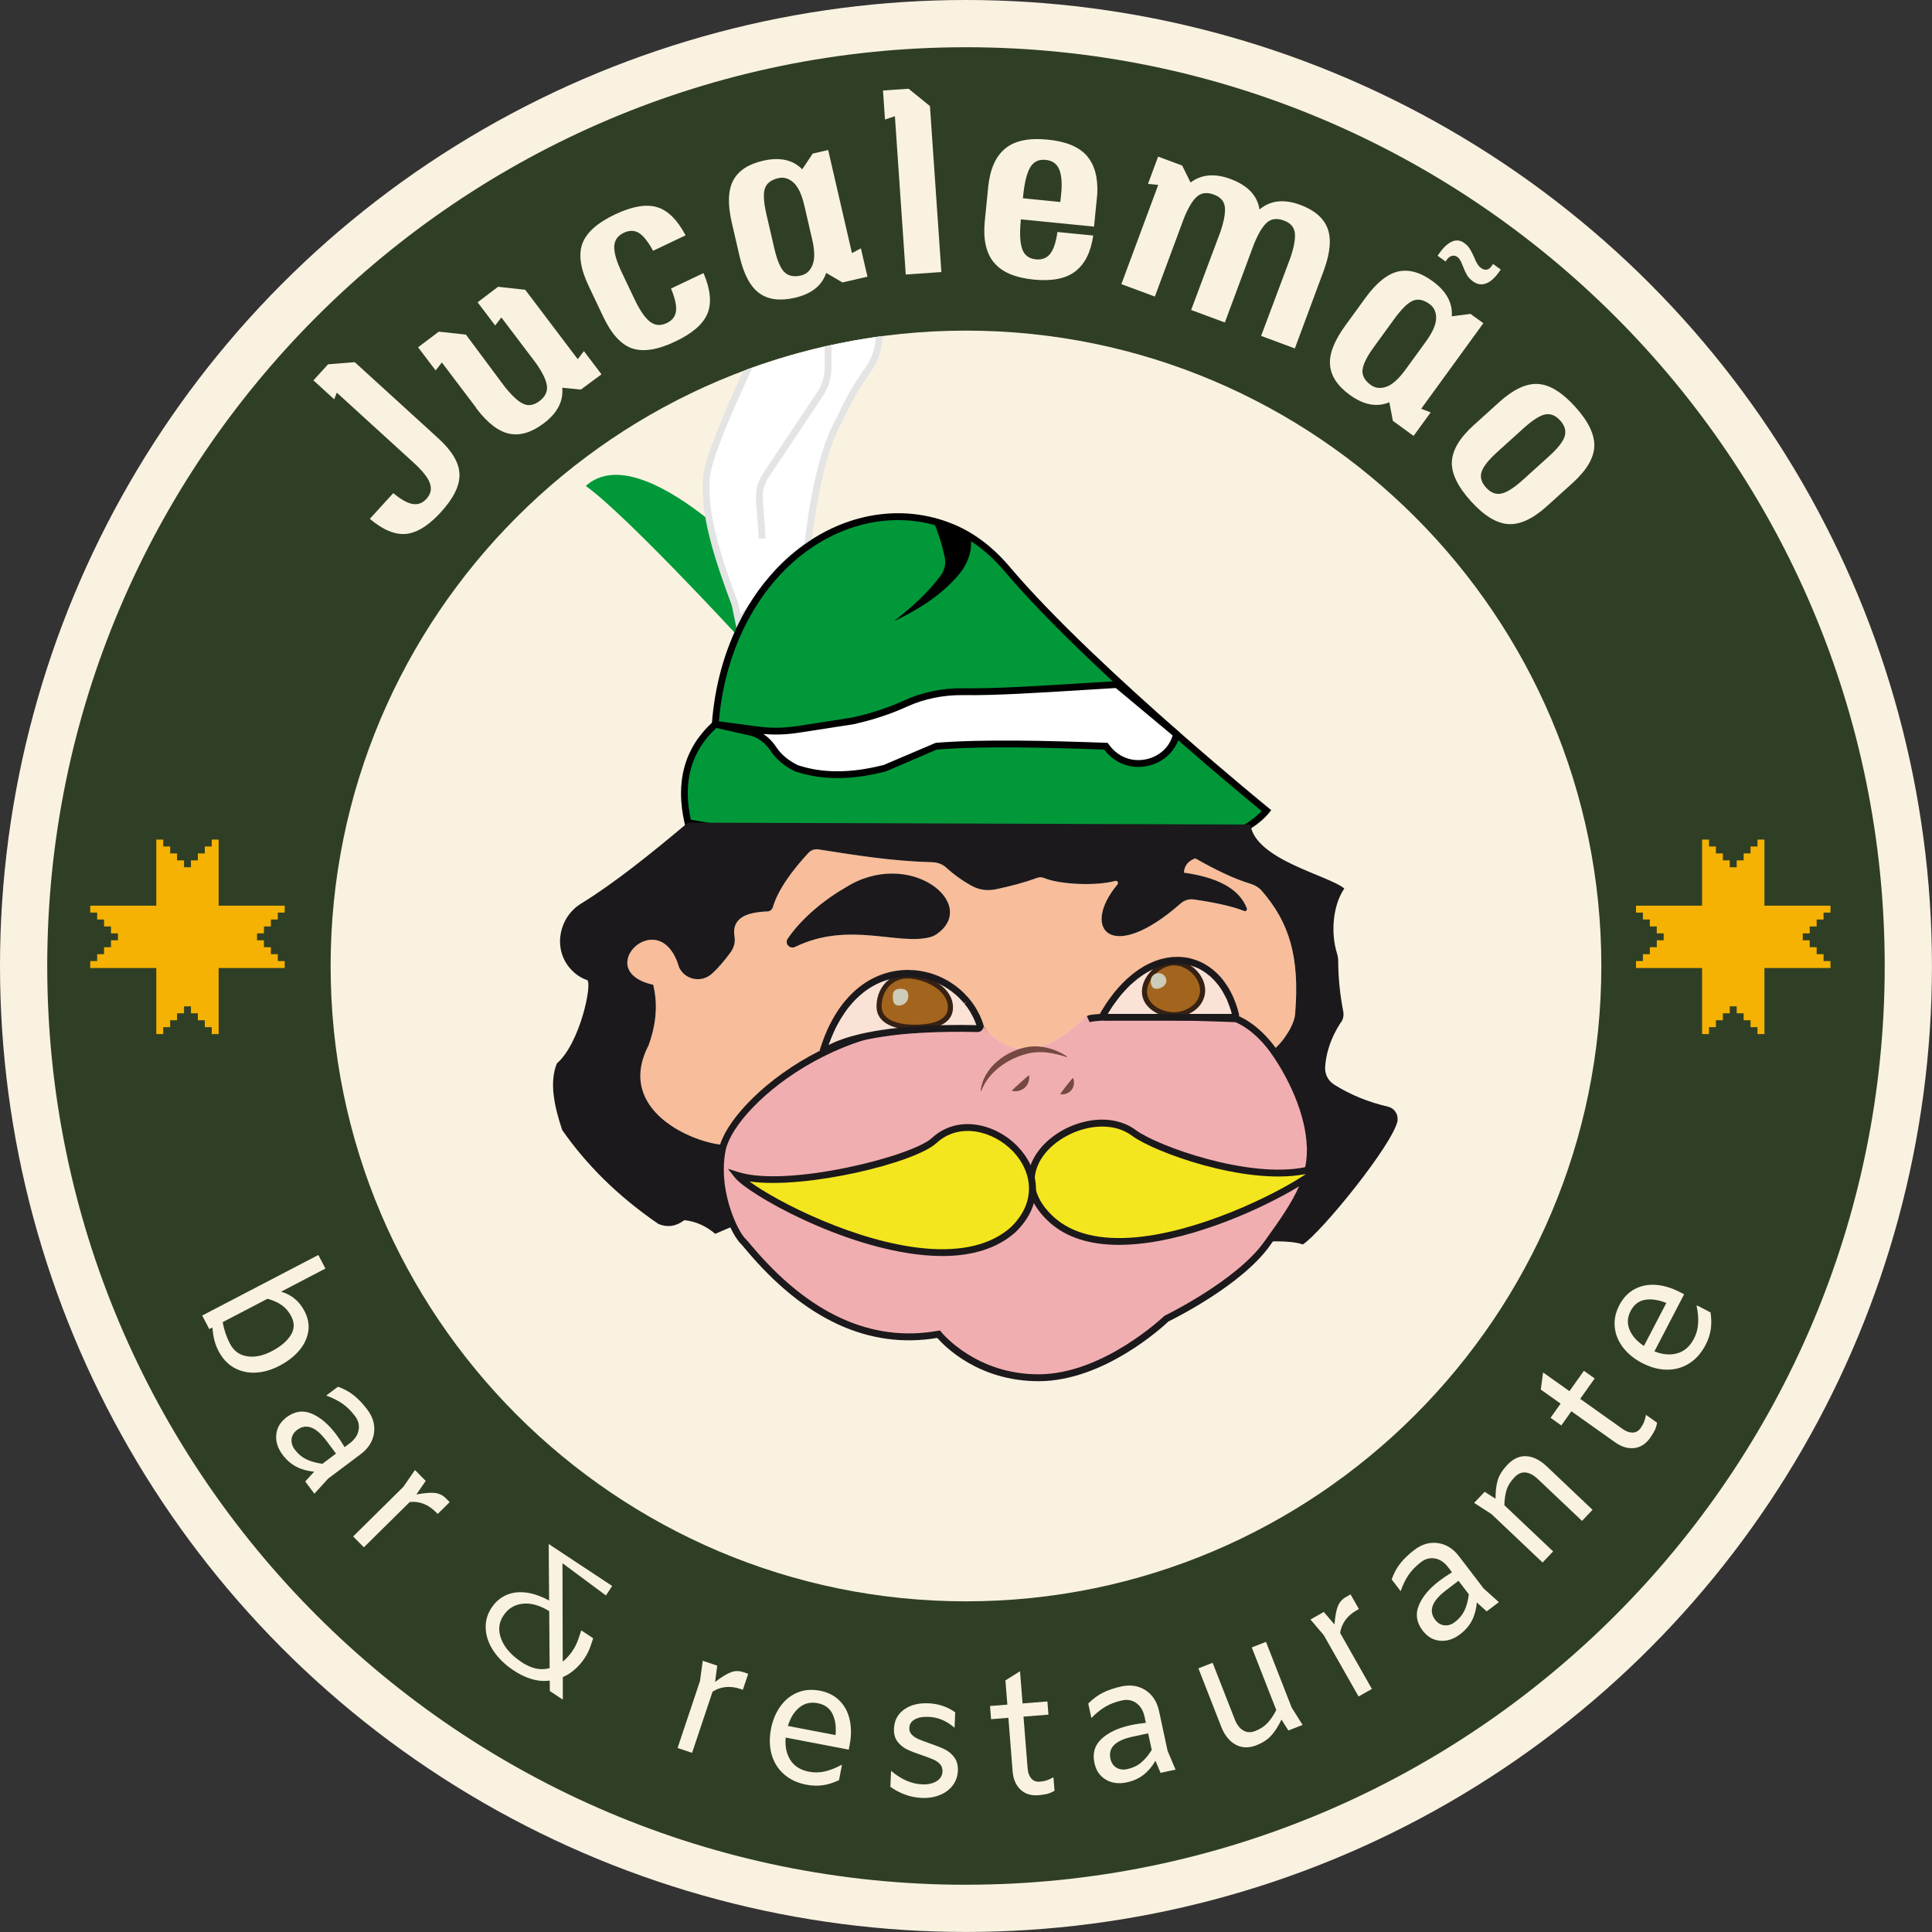 <svg xmlns="http://www.w3.org/2000/svg" id="uuid-78972aa4-9d2b-45f0-9689-2d5b140f28b0" data-name="Camada 2" viewBox="0 0 409.05 409.05"><rect x="0" y="0" width="409.05" height="409.05" fill="#333333" stroke="none"/><g id="uuid-ca8a07fd-3181-44dd-a7f9-a5497c3b3633" data-name="Camada 1"><g><circle cx="204.52" cy="204.52" r="204.52" style="fill: #faf2e1;"></circle><path d="M204.52,399.05c-107.26,0-194.52-87.26-194.52-194.52S97.26,10,204.52,10s194.52,87.26,194.52,194.52-87.26,194.52-194.52,194.52ZM204.52,70c-74.18,0-134.52,60.35-134.52,134.52s60.35,134.52,134.52,134.52,134.52-60.35,134.52-134.52-60.35-134.52-134.52-134.52Z" style="fill: #2f3f25;"></path><polygon points="54.42 197.62 54.42 199.08 55.88 199.08 55.88 200.55 57.35 200.55 57.35 202.02 58.82 202.02 58.82 203.48 60.28 203.48 60.28 204.95 46.29 204.95 46.29 218.94 44.83 218.94 44.83 217.47 43.36 217.47 43.36 216.01 41.89 216.01 41.89 214.54 40.43 214.54 40.43 213.07 38.96 213.07 38.96 214.54 37.49 214.54 37.49 216.01 36.03 216.01 36.03 217.47 34.56 217.47 34.56 218.94 33.09 218.94 33.09 204.95 19.1 204.95 19.1 203.48 20.57 203.48 20.57 202.02 22.03 202.02 22.03 200.55 23.5 200.55 23.5 199.08 24.97 199.08 24.97 197.62 23.5 197.62 23.5 196.15 22.03 196.15 22.03 194.68 20.57 194.68 20.57 193.22 19.1 193.22 19.1 191.75 33.09 191.75 33.09 177.76 34.56 177.76 34.56 179.22 36.03 179.22 36.03 180.69 37.49 180.69 37.49 182.16 38.96 182.16 38.96 183.62 40.43 183.62 40.43 182.16 41.89 182.16 41.89 180.69 43.36 180.69 43.36 179.22 44.83 179.22 44.83 177.76 46.29 177.76 46.29 191.75 60.28 191.75 60.28 193.22 58.82 193.22 58.82 194.68 57.35 194.68 57.35 196.15 55.88 196.15 55.88 197.62 54.42 197.62" style="fill: #f5b203;"></polygon><polygon points="381.69 197.62 381.69 199.08 383.16 199.08 383.16 200.55 384.63 200.55 384.63 202.02 386.09 202.02 386.09 203.48 387.56 203.48 387.56 204.95 373.57 204.95 373.57 218.94 372.1 218.94 372.1 217.47 370.63 217.47 370.63 216.01 369.17 216.01 369.17 214.54 367.7 214.54 367.7 213.07 366.23 213.07 366.23 214.54 364.77 214.54 364.77 216.01 363.3 216.01 363.3 217.47 361.83 217.47 361.83 218.94 360.37 218.94 360.37 204.95 346.38 204.95 346.38 203.48 347.84 203.48 347.84 202.02 349.31 202.02 349.31 200.55 350.78 200.55 350.78 199.08 352.24 199.08 352.24 197.62 350.78 197.62 350.78 196.15 349.31 196.15 349.31 194.68 347.84 194.68 347.84 193.22 346.38 193.22 346.38 191.75 360.37 191.75 360.37 177.76 361.83 177.76 361.83 179.22 363.3 179.22 363.3 180.69 364.77 180.69 364.77 182.16 366.23 182.16 366.23 183.62 367.7 183.62 367.7 182.16 369.17 182.16 369.17 180.69 370.63 180.69 370.63 179.22 372.1 179.22 372.1 177.76 373.57 177.76 373.57 191.75 387.56 191.75 387.56 193.22 386.09 193.22 386.09 194.68 384.63 194.68 384.63 196.15 383.16 196.15 383.16 197.62 381.69 197.62" style="fill: #f5b203;"></polygon><path d="M128.29,337.79l1.32-2-12.67-8.38h0s-.77-.51-.77-.51l.09,11.97c-1.4-.76-2.74-1.28-4.03-1.55-1.77-.36-3.35-.27-4.74.27-1.4.54-2.53,1.47-3.42,2.81-.91,1.37-1.32,2.86-1.23,4.47.09,1.61.64,3.18,1.67,4.71,1.03,1.53,2.42,2.88,4.18,4.05,2.56,1.69,4.97,2.44,7.23,2.24.16-.01.32-.04.47-.06l.02,2.22,2.75,1.82v-4.77c.92-.4,1.77-.94,2.53-1.62,1.58-1.41,2.69-3.05,3.33-4.9l.57-1.7-2.52-1.67-.57,1.7c-.51,1.55-1.36,2.95-2.54,4.18-.26.27-.54.51-.82.73l-.05-20.83,9.21,6.83ZM115.69,353.33c-1.65.28-3.39-.19-5.23-1.4-2.17-1.44-3.61-3.06-4.32-4.87-.71-1.81-.57-3.48.44-5,1.02-1.54,2.44-2.38,4.27-2.53,1.68-.14,3.49.39,5.43,1.58l.09,12.06c-.22.06-.44.13-.67.17Z" style="fill: #faf2e1;"></path><g><g><path d="M119.04,82.1c.27,2.84-1.03,5.35-3.92,7.53-2.56,1.94-4.99,2.67-7.3,2.19-2.31-.48-4.65-2.3-7.04-5.45l.04-.03-7.27-9.6-1.31,1.7-3.72-4.91,4.38-3.31,5.75.63,8.23,11.05c1.57,1.95,2.89,3.16,3.98,3.63,1.08.47,2.2.26,3.36-.61,1.19-.9,1.72-1.97,1.58-3.2-.14-1.23-.93-2.87-2.38-4.91l-7.27-9.6-1.31,1.7-3.72-4.91,4.33-3.28,5.75.63,11.12,14.69,1.31-1.7,3.72,4.91-4.36,3.23-3.94-.39Z" style="fill: #faf2e1;"></path><path d="M133.85,73.77c-2.35-.81-4.38-3.03-6.11-6.67l-3.12-6.58c-1.73-3.64-2.17-6.63-1.31-8.96.86-2.33,3.16-4.38,6.9-6.16,3.61-1.71,6.57-2.23,8.87-1.55,2.31.68,4.33,2.68,6.07,5.98l-6.88,3.27c-1.05-1.94-2.05-3.2-3-3.78-.96-.58-2.03-.59-3.21-.03-1.28.61-1.95,1.57-2.01,2.88-.06,1.31.48,3.16,1.62,5.56l2.67,5.61c1.14,2.4,2.24,3.99,3.3,4.79,1.06.8,2.23.89,3.51.28,1.18-.56,1.84-1.41,1.98-2.55.14-1.14-.21-2.73-1.06-4.77l6.88-3.27c1.48,3.47,1.76,6.32.84,8.56-.92,2.24-3.19,4.21-6.8,5.92-3.74,1.78-6.79,2.26-9.14,1.46Z" style="fill: #faf2e1;"></path><path d="M174.93,57.78c-.91,2.7-3.13,4.46-6.66,5.27-3.13.72-5.64.39-7.53-.99-1.89-1.38-3.28-4-4.17-7.86l-1.64-7.09c-.89-3.86-.79-6.82.3-8.89,1.09-2.07,3.2-3.47,6.33-4.19,3.53-.81,6.29-.21,8.29,1.82l2.22-3.33,3.27-.76,5.04,21.83,1.89-1.01,1.39,6-5.29,1.22-3.45-2.02ZM166.06,57.59c.83.84,2,1.09,3.53.74,1.13-.26,1.94-1,2.44-2.23.5-1.23.48-3.04-.08-5.44l-1.64-7.09c-.55-2.4-1.33-4.04-2.32-4.93-.99-.88-2.05-1.19-3.18-.93-1.53.35-2.48,1.08-2.86,2.18-.38,1.1-.27,2.95.33,5.53l1.64,7.09c.59,2.55,1.3,4.24,2.12,5.08Z" style="fill: #faf2e1;"></path><path d="M189.45,24.61l-2.08.7-.42-6.15,5.42-.37,4.52,3.67,2.42,35.14-7.54.52-2.3-33.52Z" style="fill: #faf2e1;"></path><path d="M210.4,55.55c-1.64-2.04-2.27-4.93-1.9-8.69l.72-7.24c.37-3.75,1.56-6.47,3.57-8.14,2-1.68,5.01-2.32,9.03-1.92,3.86.38,6.62,1.52,8.27,3.41,1.65,1.89,2.4,4.59,2.23,8.1l-.69,6.91-15.49-1.54v.11c-.28,2.71-.19,4.75.26,6.1.45,1.36,1.41,2.11,2.9,2.26,1.34.13,2.36-.27,3.08-1.21.71-.94,1.21-2.47,1.5-4.58l7.58.75c-.5,3.48-1.75,6-3.76,7.56-2.01,1.56-4.95,2.15-8.81,1.77-4.01-.4-6.84-1.62-8.47-3.65ZM224.5,42.77l.24-2.45c.13-2.05-.06-3.61-.58-4.67-.51-1.06-1.44-1.66-2.78-1.8-1.49-.15-2.58.4-3.29,1.64-.71,1.24-1.19,3.22-1.46,5.93l-.06.56,7.91.79Z" style="fill: #faf2e1;"></path><path d="M245.25,39.15l-2.19-.22,2.14-5.77,5.09,1.89,1.78,3.59c2.31-1.73,5.13-1.98,8.46-.74,3.64,1.35,5.69,3.51,6.14,6.46,2.27-1.94,5.16-2.27,8.66-.97,2.97,1.1,4.88,2.75,5.73,4.93.84,2.18.6,5.12-.73,8.81l-6.18,16.64-7.14-2.65,6.19-16.52c.8-2.37,1.11-4.16.94-5.35-.17-1.2-.94-2.05-2.31-2.56-1.44-.53-2.62-.4-3.55.39-.93.79-1.87,2.34-2.81,4.66l-6.14,16.54-7.14-2.65,6.19-16.52c.8-2.37,1.11-4.16.94-5.35-.17-1.2-.94-2.05-2.31-2.56-1.44-.53-2.62-.4-3.55.39-.93.79-1.87,2.34-2.81,4.66l-6.14,16.54-7.09-2.63,7.8-21Z" style="fill: #faf2e1;"></path><path d="M294.14,85.18c-2.64,1.09-5.42.56-8.35-1.56-2.6-1.89-3.99-4-4.19-6.33-.2-2.33.87-5.1,3.19-8.3l4.28-5.89c2.33-3.2,4.63-5.07,6.91-5.61,2.28-.53,4.72.14,7.32,2.03,2.93,2.13,4.29,4.61,4.07,7.45l3.97-.51,2.72,1.97-13.16,18.12,2.01.76-3.62,4.98-4.39-3.19-.74-3.93ZM288.47,78.36c-.09,1.18.49,2.23,1.76,3.15.94.68,2.03.81,3.29.38,1.25-.43,2.61-1.64,4.06-3.63l4.28-5.89c1.45-1.99,2.18-3.65,2.2-4.98.02-1.33-.44-2.33-1.38-3.01-1.27-.92-2.44-1.16-3.52-.72-1.08.44-2.4,1.73-3.96,3.87l-4.28,5.89c-1.54,2.11-2.35,3.76-2.44,4.94ZM307.5,51.11c.88-.35,1.71-.24,2.5.33.51.37.9.77,1.17,1.2.27.43.59,1.05.96,1.87.41,1.08.87,1.81,1.39,2.19.88.64,1.62.53,2.24-.31l.36-.5,1.63,1.18-.49.68c-.88,1.21-1.78,1.97-2.7,2.29-.93.32-1.81.17-2.66-.44-.57-.42-1.01-.87-1.3-1.36-.29-.49-.58-1.11-.86-1.87-.05-.13-.17-.43-.38-.9-.21-.47-.48-.83-.81-1.07-.33-.24-.69-.33-1.06-.25-.38.07-.72.29-1.04.67l-.4.54-1.68-1.22.49-.68c.88-1.21,1.76-1.99,2.64-2.34Z" style="fill: #faf2e1;"></path><path d="M307.4,97.77c.1-2.48,1.65-5.07,4.64-7.77l5.4-4.88c2.99-2.7,5.73-3.98,8.2-3.82,2.48.15,5.1,1.77,7.88,4.84,2.78,3.08,4.12,5.86,4.03,8.35-.09,2.49-1.63,5.09-4.62,7.79l-5.4,4.88c-2.99,2.7-5.73,3.97-8.22,3.8-2.49-.17-5.12-1.79-7.9-4.86-2.78-3.08-4.12-5.85-4.02-8.33ZM313.68,99.92c-.35,1.12-.03,2.22.94,3.3.98,1.08,2.04,1.51,3.21,1.29,1.16-.22,2.71-1.2,4.65-2.95l5.4-4.88c1.94-1.75,3.08-3.19,3.41-4.33s.02-2.24-.96-3.32-2.03-1.51-3.17-1.29c-1.14.22-2.69,1.22-4.65,2.99l-5.4,4.88c-1.94,1.75-3.08,3.19-3.43,4.31Z" style="fill: #faf2e1;"></path></g><path d="M75.08,76.65l17.76,16.19c2.88,2.63,4.36,5.14,4.44,7.54.09,2.4-1.22,5.08-3.92,8.04-.24.27-.49.52-.73.77-2.33,2.36-4.55,3.65-6.66,3.85-2.33.22-4.88-.84-7.67-3.19l4.96-5.44c2.87,2.36,5.18,3.24,7.03,1.21.92-1.01,1.16-2.12.72-3.33-.34-.95-1.13-2.05-2.37-3.31-.34-.35-.72-.71-1.13-1.08l-16.2-14.77-.55,1.41-4.4-4.01,3.1-3.4,5.61-.45Z" style="fill: #faf2e1;"></path></g><g><path d="M65.25,281.97c-.24,1.45-.89,2.79-1.96,4.03-1.07,1.24-2.45,2.29-4.15,3.18-1.7.88-3.37,1.36-5.03,1.44-1.66.08-3.17-.27-4.54-1.03-1.37-.77-2.46-1.94-3.29-3.53-.42-.8-.72-1.6-.91-2.39-.19-.79-.32-1.66-.41-2.61l-.65.34-1.5-2.87,24.59-12.82,1.5,2.87-9.39,4.9c2.21.64,3.87,2.01,4.95,4.1.77,1.48,1.04,2.94.8,4.4ZM52.32,287.16c1.62.25,3.36-.11,5.2-1.07,1.85-.96,3.19-2.08,4.01-3.36.83-1.28.87-2.62.14-4.03-.52-1-1.2-1.79-2.02-2.37-.83-.58-1.84-1.03-3.02-1.35l-9.49,4.95c.3,1.64.81,3.14,1.52,4.51.82,1.57,2.03,2.47,3.66,2.72Z" style="fill: #faf2e1;"></path><path d="M64.62,313.66l1.9-2.07c-1.42-.13-2.68-.48-3.78-1.05-1.1-.57-2.07-1.41-2.91-2.53-1.04-1.39-1.49-2.82-1.34-4.28.15-1.46.88-2.68,2.19-3.67,1.71-1.28,3.48-1.53,5.31-.76,1.83.77,3.56,2.24,5.18,4.39.59.78,1.19,1.69,1.79,2.7l1.06-.79c1.06-.79,1.69-1.72,1.9-2.78.2-1.06-.04-2.05-.73-2.97-.82-1.1-1.72-1.98-2.68-2.66-.96-.67-2.11-1.24-3.45-1.72l2.5-1.87c1.3.47,2.43,1.09,3.4,1.87.97.78,1.91,1.78,2.84,3.02,1.18,1.57,1.64,3.22,1.38,4.97-.26,1.74-1.21,3.23-2.86,4.46l-6.83,5.12-2.93,3.21-1.94-2.59ZM64.9,308.99c.95.45,2.07.76,3.36.93l2.88-2.16-2.03-2.71c-2.22-2.96-4.28-3.73-6.19-2.31-.71.53-1.1,1.18-1.19,1.94-.08.77.14,1.5.67,2.21.71.94,1.53,1.64,2.49,2.09Z" style="fill: #faf2e1;"></path><path d="M95.21,318.03l-2.54,2.51-.39-.39c-.81-.82-1.69-1.41-2.63-1.77-.94-.36-1.91-.48-2.9-.37l-9.71,9.59-2.27-2.3,10.62-10.49,2.47-3.57,2.27,2.3-1.97,2.87c1.75-.32,3.07-.42,3.96-.31.88.11,1.64.49,2.28,1.13l.8.81Z" style="fill: #faf2e1;"></path><path d="M158.41,354.39l-1.13,3.38-.52-.18c-1.09-.37-2.14-.5-3.15-.39-1,.1-1.92.43-2.75.98l-4.33,12.94-3.07-1.03,4.74-14.16.59-4.3,3.07,1.03-.46,3.45c1.42-1.08,2.55-1.76,3.39-2.07.84-.3,1.69-.31,2.55-.02l1.08.36Z" style="fill: #faf2e1;"></path><path d="M179.71,370.44l-13.37-2.56c-.16,1.89.18,3.49,1.01,4.78.84,1.3,2.16,2.12,3.97,2.46,1.08.21,2.18.19,3.29-.06,1.11-.25,2.28-.71,3.5-1.37l.14.03-.61,3.18c-1.21.57-2.36.93-3.46,1.08-1.1.15-2.24.11-3.42-.11-1.93-.37-3.52-1.11-4.78-2.23-1.26-1.11-2.12-2.5-2.6-4.15-.47-1.65-.52-3.45-.15-5.4.35-1.85,1.02-3.46,1.99-4.81.97-1.35,2.17-2.32,3.61-2.92,1.44-.6,3.01-.73,4.72-.41,1.73.33,3.14,1.04,4.22,2.14,1.08,1.09,1.79,2.45,2.14,4.06.35,1.62.35,3.36-.01,5.24l-.2,1.05ZM169.21,361.54c-1.1.91-1.9,2.21-2.39,3.89l10.08,1.93c.17-1.79-.05-3.29-.65-4.51-.6-1.21-1.65-1.96-3.15-2.25-1.49-.29-2.79.03-3.89.94Z" style="fill: #faf2e1;"></path><path d="M191.66,379.97c-1.12-.4-2.17-.96-3.15-1.66l.15-3.38c2.15,1.81,4.32,2.76,6.5,2.86,1.27.06,2.31-.16,3.12-.66.81-.49,1.23-1.18,1.27-2.06.03-.61-.14-1.12-.5-1.53-.36-.41-.82-.73-1.37-.98-.55-.24-1.35-.55-2.39-.91-1.28-.42-2.34-.83-3.17-1.22-.83-.39-1.52-.95-2.08-1.67s-.81-1.65-.76-2.78c.07-1.71.78-3.06,2.13-4.03,1.34-.97,3.07-1.41,5.17-1.32,2.11.09,3.99.73,5.66,1.9l-.14,3.27c-.92-.78-1.83-1.34-2.71-1.7-.88-.36-1.81-.56-2.79-.6-1.23-.05-2.2.13-2.93.54-.73.41-1.11,1.01-1.15,1.79-.02.56.14,1.04.51,1.42.36.38.82.7,1.38.94.55.24,1.35.55,2.39.91,1.31.45,2.37.87,3.18,1.26.82.39,1.5.96,2.06,1.71.56.75.81,1.7.76,2.85-.05,1.18-.42,2.21-1.09,3.1-.68.89-1.59,1.57-2.74,2.03-1.15.47-2.43.67-3.85.61-1.18-.05-2.33-.28-3.45-.68Z" style="fill: #faf2e1;"></path><path d="M216.48,360.66l5.28-.42.22,2.79-5.28.42.87,10.96c.07.9.33,1.62.78,2.13.45.52,1.06.75,1.84.68.54-.04,1.02-.14,1.44-.28.42-.14.89-.36,1.41-.65l.23,2.86c-.54.31-1.06.53-1.57.66-.51.13-1.13.22-1.86.28-1.56.12-2.83-.28-3.8-1.21-.97-.93-1.52-2.23-1.65-3.89l-.89-11.29-3.67.29-.22-2.79,3.67-.29-.41-5.13,3.09-1.94.54,6.82Z" style="fill: #faf2e1;"></path><path d="M245.72,375.38l-1.08-2.59c-.71,1.23-1.56,2.23-2.54,2.99-.98.76-2.15,1.29-3.52,1.58-1.7.37-3.18.18-4.45-.57-1.26-.74-2.07-1.92-2.41-3.52-.45-2.09.06-3.8,1.53-5.14,1.47-1.34,3.52-2.3,6.16-2.87.96-.21,2.03-.37,3.2-.5l-.28-1.29c-.28-1.29-.86-2.25-1.73-2.88-.87-.63-1.88-.82-3-.58-1.34.29-2.52.73-3.53,1.32-1.01.59-2.01,1.4-3,2.41l-.66-3.06c.97-.98,2.01-1.75,3.12-2.31,1.11-.55,2.42-.99,3.93-1.32,1.92-.41,3.61-.14,5.09.82,1.47.96,2.43,2.45,2.86,4.46l1.79,8.34,1.69,4-3.16.68ZM241.6,373.18c.81-.68,1.56-1.56,2.25-2.67l-.76-3.52-3.31.71c-3.62.78-5.18,2.33-4.68,4.66.19.86.61,1.49,1.27,1.89.66.4,1.42.5,2.29.32,1.15-.25,2.13-.71,2.94-1.38Z" style="fill: #faf2e1;"></path><path d="M272.78,366.39l-1.46-2.31c-.67,1.39-1.39,2.52-2.17,3.38-.78.86-1.83,1.54-3.13,2.05-1.62.63-3.09.59-4.41-.13-1.32-.72-2.33-1.97-3.03-3.75l-4.85-12.4,3.01-1.18,4.69,11.99c.43,1.1,1.02,1.87,1.78,2.33.76.45,1.6.5,2.54.13,1.07-.42,1.94-.98,2.6-1.69.66-.71,1.28-1.62,1.87-2.75l-5.19-13.26,3.01-1.18,5.44,13.91,2.31,3.68-3.01,1.18Z" style="fill: #faf2e1;"></path><path d="M285.95,337.57l1.76,3.1-.48.27c-1,.57-1.8,1.26-2.39,2.08-.59.82-.96,1.72-1.11,2.7l6.73,11.87-2.82,1.6-7.37-12.99-2.81-3.31,2.82-1.6,2.26,2.65c.15-1.78.39-3.08.73-3.9.34-.82.9-1.46,1.69-1.91l.99-.56Z" style="fill: #faf2e1;"></path><path d="M314.76,341.16l-2.08-1.88c-.12,1.42-.46,2.68-1.02,3.79-.56,1.11-1.4,2.08-2.51,2.93-1.38,1.06-2.81,1.52-4.27,1.38-1.46-.13-2.69-.86-3.68-2.16-1.29-1.7-1.56-3.46-.81-5.3.75-1.84,2.2-3.58,4.35-5.21.78-.59,1.67-1.2,2.68-1.82l-.8-1.05c-.8-1.05-1.73-1.68-2.79-1.87-1.06-.19-2.05.06-2.96.76-1.09.83-1.97,1.73-2.63,2.7-.66.97-1.23,2.12-1.69,3.46l-1.9-2.49c.46-1.3,1.07-2.44,1.84-3.41.77-.97,1.77-1.93,3-2.86,1.56-1.19,3.21-1.66,4.95-1.42,1.74.24,3.24,1.18,4.49,2.82l5.18,6.78,3.23,2.9-2.57,1.96ZM310.09,340.93c.44-.95.74-2.08.9-3.37l-2.19-2.87-2.69,2.05c-2.94,2.25-3.69,4.31-2.25,6.21.54.7,1.19,1.09,1.96,1.17.77.08,1.5-.15,2.2-.69.94-.71,1.62-1.55,2.07-2.5Z" style="fill: #faf2e1;"></path><path d="M323.18,308.31c1.45.09,2.9.82,4.34,2.19l9.66,9.16-2.23,2.35-9.34-8.85c-.89-.84-1.76-1.31-2.6-1.4-.84-.09-1.63.25-2.35,1.01-.83.87-1.38,1.74-1.66,2.61-.28.87-.45,1.97-.5,3.3l10.33,9.79-2.23,2.35-10.84-10.27-3.65-2.35,2.23-2.35,2.3,1.47c0-1.6.15-2.92.48-3.98.33-1.06,1-2.12,2.01-3.19,1.25-1.32,2.6-1.93,4.05-1.84Z" style="fill: #faf2e1;"></path><path d="M332.28,294.55l3.07-4.32,2.28,1.62-3.07,4.32,8.97,6.37c.74.53,1.45.78,2.14.77.68-.01,1.25-.34,1.71-.98.31-.44.55-.87.71-1.28.16-.41.29-.91.41-1.49l2.34,1.66c-.11.62-.27,1.16-.5,1.63-.23.47-.56,1-.98,1.6-.91,1.28-2.03,1.99-3.37,2.14-1.34.15-2.69-.26-4.05-1.23l-9.24-6.56-2.13,3-2.28-1.62,2.13-3-4.2-2.98.49-3.62,5.58,3.96Z" style="fill: #faf2e1;"></path><path d="M356.56,274.05l-6.28,12.07c1.77.7,3.39.83,4.87.4,1.48-.43,2.65-1.46,3.5-3.09.51-.98.8-2.03.88-3.17.08-1.13-.02-2.38-.31-3.75l.07-.13,2.87,1.49c.2,1.32.21,2.53.04,3.63-.17,1.1-.53,2.18-1.09,3.25-.91,1.74-2.07,3.05-3.5,3.94-1.43.89-3,1.32-4.72,1.3-1.72-.02-3.45-.49-5.22-1.41-1.67-.87-3.02-1.97-4.03-3.28-1.01-1.32-1.6-2.75-1.76-4.3-.16-1.55.16-3.1.96-4.64.81-1.57,1.9-2.71,3.26-3.43,1.36-.72,2.86-1.01,4.51-.89,1.65.13,3.32.63,5.02,1.51l.95.49ZM345.02,281.56c.56,1.31,1.57,2.45,3.04,3.41l4.74-9.1c-1.67-.67-3.17-.9-4.5-.67-1.34.23-2.36,1.02-3.06,2.37-.7,1.35-.77,2.68-.21,3.99Z" style="fill: #faf2e1;"></path></g><g><path d="M267.12,188.58c-.61-.69-1.41-1.15-2.29-1.43-3.83-1.15-7.77-3.14-11.76-5.41-1.53.55-2.31,1.57-2.41,3.03,6.92.97,11.67,3.31,13.31,7.53.15.36-.18.74-.54.59-2.43-.96-6.14-1.78-10.68-2.45-1.01-.14-2.03.19-2.8.87-14.76,13-21.16,5.32-13.36-4.04.3-.35,0-.87-.46-.75-4.04,1.09-11.73.78-15.08-.62-.49-.21-1.01-.21-1.5-.02-2.61.95-5.55,1.75-8.8,2.43-1.61.33-3.32.13-4.79-.64-2.08-1.11-3.94-2.45-5.61-3.97-.81-.75-1.91-1.12-3-1.15-8.85-.25-16.22-1.5-24.05-2.71-.8-.13-1.59.13-2.12.72-3.19,3.42-6.41,7.65-7.55,11.5-.14.52-.59.88-1.14.91-4.64.17-7.63,1.51-6.97,5.38.2,1.15-.16,2.33-.83,3.27-1.26,1.72-2.56,3.26-3.97,4.55-2.22,2.02-5.77,1.28-6.98-1.47l-.02-.06c-4.07-13.51-18.74.92-5.42,3.85,1.04,4.14.62,8.43-.97,12.83-1.22,2.36-1.75,4.51-1.75,6.47,0,.3,0,.59.04.88.04.54.13,1.06.25,1.57.04.19.09.37.15.55.1.33.21.66.34.98.07.17.14.34.23.5.31.68.69,1.33,1.14,1.94.1.15.21.3.33.44.03.05.07.09.11.14.14.18.29.36.45.53.75.85,1.61,1.63,2.54,2.33.17.13.34.26.52.38.97.69,2,1.29,3.04,1.81.46.24.93.46,1.4.66s.94.39,1.39.56c.23.09.46.17.69.24.21.07.41.14.61.2.24.08.48.15.72.21.21.06.43.12.63.17.63.16,1.22.28,1.77.36.18.03.36.05.53.07.08.02.16.03.24.03.17.02.34.03.5.04.27-.84.7-1.75,1.26-2.72.22-.38.46-.76.73-1.16l.02-.02c.13-.2.27-.41.42-.61,1.88-2.64,4.67-5.55,8.17-8.33.5-.4,1.02-.79,1.55-1.18.32-.24.65-.48.99-.72.54-.38,1.1-.76,1.67-1.13.3-.2.61-.4.93-.6,1.57-.99,3.23-1.94,4.98-2.82.07-.03.13-.07.2-.1.06-.2.12-.39.19-.59,0-.02,0-.04,0-.07.03-.1.06-.19.09-.28.02-.05.04-.11.06-.16.1-.31.2-.62.3-.92.35-1,.73-1.95,1.14-2.83.11-.26.23-.52.36-.76.14-.29.29-.58.45-.87.46-.85.93-1.64,1.44-2.38.26-.4.53-.78.82-1.14.1-.13.2-.26.3-.37.15-.19.29-.36.47-.54.17-.21.36-.42.54-.62.19-.2.38-.39.57-.57.19-.19.39-.37.57-.54.19-.19.39-.36.6-.5.18-.18.39-.34.59-.48.45-.34.9-.66,1.37-.93.85-.54,1.73-.97,2.62-1.31.22-.09.44-.17.66-.24.7-.24,1.4-.42,2.11-.54.4-.08.8-.14,1.2-.18.12-.01.23-.02.35-.03.32-.03.65-.05.97-.06h.15c.39-.01.78.01,1.16.04.31.01.63.04.94.09.24.03.48.06.71.1.29.05.58.11.87.17.49.11.98.24,1.47.39.38.12.74.26,1.1.41.01.01.04.03.07.03.23.1.46.2.7.31.18.09.38.18.57.29.33.16.67.35.98.55.25.15.49.3.74.49.13.07.24.16.37.25.22.16.42.31.62.49.12.07.24.17.35.29.2.14.38.3.56.49.28.24.55.52.78.79.23.22.42.43.59.66.06.05.09.09.12.13.24.29.48.61.71.93.03.03.05.07.07.11.2.29.4.59.58.91.17.29.33.58.47.88.16.3.3.62.43.94.05.06.06.11.09.19.13.29.23.59.33.91.02.03.03.06.04.09,0,0,0,.02.01.02v.02s.02.05.03.07v.06c.08.2.14.4.2.62l.44-.48s.06.07.09.11c.19.21.37.41.55.61h.01c.28.31.56.58.84.85.31.28.61.54.92.79.16.13.33.26.5.38.16.12.33.23.5.34.1.08.22.15.33.21.12.08.24.15.37.22.15.09.3.17.45.24.45.23.9.42,1.36.57.15.06.31.1.46.14.16.04.31.08.47.12.31.07.62.12.94.16h.01c.11.02.2.03.31.04,1.19-.35,2.46-.51,3.77-.41.09-.02.17-.05.26-.08.19-.06.38-.12.57-.19.19-.07.39-.14.58-.22.19-.07.39-.16.58-.25.19-.08.37-.17.56-.26,1.41-.7,2.87-1.66,4.37-2.86.37-.31.75-.62,1.13-.95.02-.01.03-.03.05-.05.42-.37.84-.75,1.27-1.15.22-.21.45-.43.67-.65l.05.11.27.56c.15-.03.32-.06.51-.09.01,0,.02,0,.04-.01.14-.02.3-.04.46-.06.18-.02.37-.05.57-.06.2-.02.41-.04.63-.06.12-.01.24-.02.37-.03.1-.01.21-.01.32-.02.11-.21.23-.42.36-.62h0s.03-.06.04-.07l.03-.06c.25-.46.53-.88.81-1.31.24-.4.52-.79.78-1.16.1-.14.2-.28.31-.43.21-.29.42-.58.64-.85.09-.11.17-.23.26-.33.22-.28.45-.53.66-.79.29-.34.58-.64.87-.94.27-.29.55-.55.82-.81.04-.06.09-.1.13-.13.27-.26.56-.51.85-.74.41-.36.81-.66,1.21-.93.32-.25.65-.47.98-.67.32-.2.64-.39.97-.56.04-.03.07-.04.1-.06.22-.11.44-.21.67-.32.8-.38,1.61-.67,2.42-.88.17-.04.33-.08.51-.11.14-.04.27-.07.41-.09.05-.01.09-.03.12-.03.45-.11.89-.17,1.34-.17.12,0,.23,0,.33.02.12-.02.23-.02.35-.02.72,0,1.43.07,2.12.2.36.07.69.16,1.04.26.33.1.66.22.99.35.7.27,1.35.62,1.98,1.05.27.18.53.36.79.58.29.22.58.45.86.72.14.13.28.26.4.4.13.13.26.27.39.42.26.28.49.57.72.87.03.04.06.07.07.11.22.28.41.55.59.84.06.07.1.14.13.22.21.3.38.6.54.93.2.35.39.73.55,1.1.02.07.07.13.08.2.16.35.29.7.42,1.07.03.04.04.1.06.15.1.31.21.63.32.96.05.19.11.39.15.59.03.11.06.21.09.32.03.07.04.13.06.2.01.05.01.09.01.12.05.14.08.27.1.42h-9.43c5.31.14,9.43.31,9.43.31,0,0,.08.03.24.1.06.02.13.05.21.09.17.07.37.17.62.3.13.07.28.15.43.24.15.08.32.18.49.29.17.1.35.22.54.36.19.13.39.27.59.42.1.07.2.15.31.24.21.15.43.33.65.52.11.09.22.18.33.29.05.04.1.08.14.12.12.1.24.21.35.33.64.6,1.32,1.32,2,2.15.16.19.32.39.47.6.21.27.42.55.63.85.02-.14.07-.28.13-.4.02-.04.05-.09.08-.13.01-.02.02-.04.04-.06.03-.05.07-.1.12-.14l.09-.09c1.51-1.34,4-4.86,4.05-7.36.96-11.9-1.27-19.13-7.11-25.84ZM166.78,198.77c3.04-4.53,8.32-8.65,12.14-10.8,13.49-8.62,28.53,3.35,19.45,9.77-.42.3-.89.54-1.38.67-6.78,1.84-17.3-3.45-28.64,2.09-1.11.53-2.27-.71-1.57-1.73Z" style="fill: #f8bd9a;"></path><path d="M124.02,102.89c8.18,5.77,31.98,31.55,31.98,31.55l7.41-11.87s-27.3-30.6-39.39-19.68Z" style="fill: #019839;"></path><g><path d="M186.16,71.25c-.07,2.53-.91,4.96-2.37,7.01-2.35,3.3-4.32,6.74-5.9,10.32-3.7,6.4-5.48,15.95-6.83,26.18-.05.32-.09.64-.13.96l-3.19,3.45-5.24,5.68-1.58,1.71h-.01s-1.87,2.04-1.87,2.04c0,0-.01,0-.01.01l-2.05,2.22-.62.67-.72-3.48c-2.25-6.1-4.39-12.15-5.45-17.87h0c-.62-3.35-.87-6.56-.56-9.61.71-4.27,4.19-12.56,8.71-22.37.32-.12.65-.23.97-.35,4.97-1.78,10.07-3.27,15.29-4.46.48-.11.96-.22,1.44-.32,3.09-.67,6.22-1.24,9.39-1.69.24-.03.49-.07.73-.1Z" style="fill: #fff;"></path><path d="M186.16,71.25c-.24.03-.49.07-.73.1-.08,2.33-.86,4.56-2.23,6.5-2.38,3.34-4.39,6.86-5.94,10.37-3.92,6.77-5.69,17-7.01,27.09,0,.03-.01.06-.01.09l-2.98,3.23-4.3,4.66-1.18,1.28-3.23,3.5-1.76,1.91-.44-2.11-.03-.1c-2.23-6.04-4.21-11.69-5.27-16.93-.73-3.59-1.04-6.98-.71-10.19.71-4.28,4.34-12.84,8.97-22.83-.32.12-.65.23-.97.35l-.96.36c-4.43,9.64-7.75,17.62-8.47,21.93-.3,2.89-.11,5.89.42,9.01.97,5.81,3.14,12.05,5.62,18.75l.97,4.73.02.08,1.52-1.65,1.38-1.49h.01s.86-.94.86-.94l11.69-12.68.21-.23.03-.23c.03-.21.05-.42.08-.63.04-.32.09-.64.13-.95,1.29-9.52,3.03-19.01,6.7-25.36,1.54-3.49,3.5-6.92,5.83-10.19,1.58-2.22,2.45-4.83,2.5-7.53-.24.03-.48.07-.72.1Z" style="fill: #e3e4e3;"></path></g><g><path d="M145.66,174.19s105.16,18.6,122.47-2.56c0,0-37.2-30.21-54.92-51.16-3.11-3.68-6.9-6.78-11.33-8.68-21.58-9.23-48.05,8.72-50.45,41.56-6.08,5.51-7.69,12.57-5.77,20.84Z" style="fill: #019839;"></path><path d="M268.59,171.06c-.17-.14-8.31-6.76-18.72-15.9l-.15-.13c-11.88-10.42-26.67-24.06-35.95-35.03-3.44-4.07-7.35-7.06-11.6-8.88-9.42-4.03-20.2-3.07-29.56,2.63-.26.16-.51.31-.76.48-.27.17-.53.34-.79.53-.27.17-.54.36-.81.55-2.68,1.92-5.14,4.18-7.32,6.74-1.61,1.86-3.07,3.87-4.38,6.02-.55.89-1.08,1.81-1.57,2.76-.37.69-.72,1.4-1.06,2.12-.15.31-.29.63-.43.94-2.58,5.78-4.22,12.26-4.75,19.12-5.86,5.44-7.8,12.62-5.78,21.34l.08.36.03.1.47.09c2.7.47,43.66,7.61,78.09,7.61,17.31,0,32.97-1.81,41.3-7.16,1.51-.97,2.78-2.06,3.77-3.27l.45-.56-.56-.46ZM263.46,174.59c-22.13,13.11-94.87,2.56-113.37-.39h-.03c-1.84-.31-3.14-.53-3.8-.64-1.74-8.04.02-14.41,5.39-19.43.09-.08.18-.17.27-.25l.21-.19v-.18s.02-.06.02-.06v-.05c.02-.23.04-.46.06-.68.74-8.84,3.37-17,7.5-23.77.86-1.43,1.79-2.8,2.79-4.1,1.59-2.07,3.34-3.98,5.24-5.68,1.16-1.05,2.38-2.02,3.66-2.9.64-.46,1.29-.88,1.96-1.29,7.77-4.73,16.54-6.05,24.6-3.8,1.23.33,2.45.76,3.64,1.27,1.37.59,2.69,1.29,3.98,2.13,2.53,1.64,4.9,3.76,7.09,6.35,6.08,7.19,14.5,15.51,22.93,23.33.25.23.49.46.73.68,4.3,3.97,8.58,7.79,12.53,11.27.2.17.4.34.59.51,8.66,7.57,15.65,13.34,17.66,14.99-.98,1.06-2.2,2.02-3.64,2.88h-.01Z"></path></g><path d="M197.61,110.33c1.09,2.57,1.92,5.18,2.44,7.83.25,1.3-.1,2.63-.89,3.7-2.47,3.35-5.87,6.55-9.89,9.65,5.22-2.44,9.92-5.46,13.54-9.62,1.28-1.48,2.25-3.24,2.63-5.16.21-1.06.23-2.09,0-3.08l-7.83-3.31Z"></path><g><path d="M151.43,153.35l7.45,1.67c2.04.46,3.71,1.8,4.86,3.55s2.71,3.03,4.84,4.07c5.8,1.94,12.11,1.69,18.76,0l10.82-4.65c9.26-.78,22.2-.51,35.99,0,4.49,6.33,13.63,3.77,14.92-2.56l-12.6-10.51c-11.64.69-24.38,1.64-32.53,1.52-4.2-.06-8.38.76-12.2,2.5s-7.35,2.83-11.14,3.68l-11.71,1.81c-2.87.44-5.79.47-8.66.09l-8.81-1.18Z" style="fill: #fff;"></path><path d="M249.72,155.03l-13-10.84h-.13s-.16.02-.16.02c-.28.02-.55.03-.83.05-1.97.12-3.97.25-5.97.37-9.4.59-19.12,1.2-25.67,1.1-4.35-.08-8.68.82-12.51,2.56-3.39,1.54-6.98,2.73-10.95,3.62l-11.71,1.82c-2.8.43-5.64.46-8.45.08l-8.13-1.09-.68-.09-.08.42v.02l-.05.31-.12.67.37.08,7.08,1.59c1.73.39,3.3,1.55,4.42,3.25,1.16,1.77,2.88,3.22,5.21,4.36,2.8.94,5.77,1.41,8.96,1.41s6.56-.47,10.2-1.4l10.82-4.64c9.59-.78,23.25-.44,35.44,0,2.22,2.92,5.62,4.22,9.16,3.47,3.07-.64,5.52-2.73,6.51-5.45.1-.24.18-.49.23-.75.04-.13.07-.26.1-.39l.09-.42-.15-.13ZM242.64,160.76c-3.08.65-6.03-.54-7.9-3.18l-.2-.29-.36-.02c-12.36-.45-26.32-.81-36.08.01l-10.99,4.68c-7.01,1.78-12.99,1.78-18.2.04-2.01-.99-3.54-2.27-4.56-3.82-.75-1.15-1.69-2.09-2.74-2.78,2.47.22,4.95.13,7.4-.25l11.76-1.82c4.11-.93,7.8-2.14,11.28-3.73,3.63-1.65,7.73-2.48,11.89-2.43,6.61.11,16.35-.51,25.78-1.1,2.18-.14,4.37-.27,6.52-.4l12.03,10.04c-.69,2.51-2.85,4.47-5.63,5.05Z"></path></g><path d="M176.04,73.04v4.77c0,2.16-.63,4.24-1.82,6.04l-11.48,17.21c-.92,1.38-1.36,3.05-1.24,4.7.22,2.95.6,7.95.6,8.31h-1.45c0-.26-.23-3.48-.59-8.2-.14-1.97.38-3.96,1.48-5.61l11.47-17.21c1.04-1.56,1.59-3.37,1.59-5.24v-4.45c.48-.11.96-.22,1.44-.32Z" style="fill: #e3e4e3;"></path><path d="M295.92,237.19c-.85,4.93-16.16,23.76-20.08,26.29-1.76-.62-4.39-.69-7.23-.65-.16.01-.3.01-.46.01,3.12-4.52,6.54-8.32,8.21-13.06.06-.12.09-.23.13-.35h0s.01-.04.01-.06c.17-.53.33-1.08.46-1.66.14-.59.25-1.2.32-1.83.1-.76.16-1.54.14-2.38,0-.27-.01-.55-.03-.82-.23-4.91-2.34-10.98-7.47-19.15-.17-.29-.25-.62-.2-.92h0c.06-.33.22-.62.46-.84,1.51-1.34,4-4.86,4.05-7.36.95-11.9-1.27-19.13-7.11-25.84-.61-.69-1.41-1.15-2.29-1.43-3.82-1.15-7.76-3.15-11.76-5.41-1.53.55-2.31,1.57-2.41,3.03,6.93.97,11.67,3.3,13.32,7.53.14.36-.19.74-.55.59-2.42-.97-6.13-1.79-10.68-2.45-1.01-.14-2.03.19-2.8.87-14.76,13-21.17,5.32-13.36-4.04.3-.35-.01-.87-.46-.75-4.04,1.1-11.73.78-15.08-.62-.49-.2-1.01-.2-1.5-.01-2.61.95-5.55,1.75-8.8,2.42-1.62.33-3.32.13-4.79-.63-2.08-1.11-3.94-2.45-5.61-3.97-.81-.75-1.9-1.13-3-1.15-8.84-.25-16.22-1.5-24.05-2.71-.79-.13-1.59.13-2.12.72-3.19,3.42-6.41,7.65-7.55,11.5-.14.52-.59.88-1.14.91-4.65.17-7.63,1.51-6.97,5.38.2,1.15-.16,2.34-.84,3.28-1.26,1.72-2.55,3.26-3.97,4.54-2.22,2.02-5.77,1.28-6.98-1.47v-.06c-4.08-13.5-18.76.92-5.44,3.85,1.04,4.14.62,8.43-.97,12.83-7.18,13.85,9.72,20.76,15.87,21.06.5.03.94,0,1.28-.06-1.86,4.98-1.9,9.95.32,14.9v2.57l-3.36,1.44c-1.92-1.62-4.07-2.65-6.54-2.89-1.7,1.28-3.52,1.62-5.5.79-8.74-5.99-15.34-12.67-20.36-19.88-1.75-5.22-2.73-10.17-1.13-14.1,4.89-4.21,7.55-16.91,6.42-17.64-1.39-.45-2.76-1.4-3.84-2.74-3.4-4.23-2.08-10.62,2.55-13.46,6.85-4.21,14.6-10.39,22.61-17.14l119.1.4c1.04,7.5,16.59,10.75,19.88,13.55-2.58,3.79-2.8,9.7-1.59,13.58.17.58.3,1.15.3,1.76.01,3.59.38,7.16,1.07,10.69.13.69.04,1.4-.29,2.02,0,0-3.2,4.2-3.55,9.74-.09,1.49.62,2.9,1.89,3.71,3.42,2.16,7.24,3.71,11.43,4.69,1.3.3,2.16,1.54,2.01,2.87Z" style="fill: #1b191c;"></path><path d="M198.37,197.74c-.42.3-.89.53-1.39.66-6.78,1.85-17.3-3.45-28.64,2.09-1.11.53-2.27-.71-1.57-1.73,3.04-4.53,8.32-8.64,12.15-10.79,13.49-8.63,28.52,3.35,19.45,9.77Z" style="fill: #1b191c;"></path><g><path d="M277.42,243.2v.3c0,.82-.06,1.62-.14,2.38-.09.62-.19,1.24-.35,1.83-.1.56-.26,1.11-.43,1.66,0,.01-.01.03-.01.04h0c-.04.13-.07.25-.13.36-1.34,3.94-3.97,7.81-7.75,13.04-.14.22-.3.43-.46.65-6.1,8.43-21.19,15.71-21.19,15.71,0,0-12.88,12.42-26.91,12.51-14.02.07-21.32-9.22-21.32-9.22-24.2,4.33-39.27-17.63-41.35-19.64-.72-.69-1.7-2.27-2.57-4.36-1.66-3.92-3-9.71-1.85-15.21.06-.29.14-.58.25-.89,1.76-5.38,9.64-13.75,20.92-19.39h.03c2.54-1.28,5.24-2.41,8.09-3.33.01-.01.03-.01.06-.01.04-.03.1-.04.16-.06,2.48-.81,5.08-1.46,7.76-1.89,2.96-.5,6-.76,9.13-.71,2.57.03,5.19.26,7.86.74.16.01.32.04.48.07h.01c1.83,2.52,3.68,4.39,5.54,5.57,3.58,2.31,7.21,2.11,10.86-.61,1.99-1.48,3.99-3.69,6-6.64.18-.27.47-.46.79-.51.62-.1,1.42-.18,2.38-.23.17-.01.36-.03.55-.03,3.43-.19,8.48-.16,13.35-.09.82.03,1.62.04,2.41.06.92.01,1.83.04,2.7.07,5.31.14,9.44.32,9.44.32,0,0,4.08,1.37,7.99,6.9h0c3.84,5.41,7.44,13.23,7.68,20.08.03.17.03.35.03.52Z" style="fill: #f1aeb0;"></path><path d="M233.51,215.99c-.23-.1-.44-.32-.54-.6-.13.01-.25.02-.37.03-.22.02-.43.04-.63.06s-.39.04-.57.06c-.16.02-.32.04-.46.06-.02.01-.03.01-.04.01-.17.03-.33.09-.47.18-.02.02-.04.03-.06.06-.04.02-.08.05-.11.09-.05.06-.11.12-.15.18-1.74,2.56-3.47,4.56-5.2,6-.25.22-.49.41-.74.59-.02.02-.04.04-.06.05-.19.14-.39.28-.58.4-.02,0-.04-.01-.06-.01-.3-.06-.59-.12-.89-.17-.03-.01-.06-.01-.09-.02-2.35,1.39-4.64,1.65-6.95.76h-.01s-.05.02-.07.03c-.22.09-.44.18-.65.28-.07.02-.14.05-.2.09-.15-.06-.29-.13-.43-.21-.11-.05-.21-.11-.31-.17-.21-.11-.41-.24-.62-.37-.04-.02-.07-.05-.11-.07-.22-.14-.44-.3-.66-.46-.36-.26-.71-.55-1.07-.87-.18-.16-.37-.33-.55-.51-.13-.12-.26-.25-.39-.38-.64-.64-1.27-1.36-1.9-2.16-.23-.27-.45-.56-.65-.85-.08-.09-.14-.18-.21-.27h-.02c-.16-.03-.31-.06-.47-.08-.55-.1-1.1-.18-1.64-.26-.45-.06-.9-.12-1.35-.17-.1-.01-.21-.02-.32-.03-1.05-.11-2.09-.19-3.12-.23h-.07c-.46-.02-.92-.03-1.37-.04h-.01s-.09.05-.14.07c-.63.29-1.34.51-2.09.66.75-.02,1.5-.02,2.24-.01.53.01,1.05.02,1.58.04h.06c2.04.1,4.07.32,6.1.68.02,0,.04.01.06.01.05.01.09.01.14.02h.01c1.7,2.31,3.44,4.07,5.17,5.25.13.09.26.18.39.26.31.2.63.39.94.55,3.52,1.86,7.1,1.49,10.66-1.13.03-.01.05-.03.08-.05.11-.08.23-.17.34-.27,1.93-1.5,3.89-3.71,5.83-6.55.01-.02.02-.03.04-.04.06-.09.16-.14.27-.16.6-.1,1.38-.17,2.33-.23.11-.01.23-.02.37-.02-.07-.02-.14-.05-.21-.08ZM278.11,242.66c-.24-7.25-4.1-15.19-7.67-20.27l-.13-.21c-.07-.11-.15-.21-.22-.31-3.31-4.54-6.68-6.24-7.78-6.71-.21-.09-.33-.13-.36-.14l-.2-.04s-.05,0-.13-.01h-.07c-.89-.03-4.65-.18-9.24-.3-.18-.01-.37-.01-.56-.02-.47-.01-.94-.03-1.45-.04-.25-.01-.51-.01-.77-.02-.77-.01-1.53-.03-2.34-.05-.24,0-.48-.01-.73-.01h-.01c-.51-.01-1.02-.01-1.54-.02-3.52-.05-7.39-.05-10.32.07-.26.01-.51.03-.75.04h-.12c-.17.01-.33.02-.47.03-.11.01-.22.01-.33.02-.84.06-1.55.13-2.13.22-.24.04-.46.13-.67.25-.24.14-.45.33-.61.57-1.95,2.87-3.92,5.05-5.83,6.47-.09.07-.19.14-.28.2-.31.22-.61.41-.91.58-2.35,1.39-4.64,1.65-6.95.76h-.01c-.55-.2-1.11-.47-1.67-.82-.08-.04-.15-.09-.23-.14-1.59-1.02-3.22-2.6-4.83-4.71h-.01c-.16-.23-.33-.45-.5-.68l-.23-.3h-.3c-.1-.01-.2-.03-.28-.04h-.01c-.05-.01-.09-.02-.13-.02-.22-.04-.45-.08-.67-.11-2.05-.34-4.15-.54-6.25-.61-.3-.01-.6-.01-.91-.02h-.14c-.35,0-.7,0-1.05,0-2.32,0-4.68.18-7.04.53h-.01c-.39.06-.77.12-1.16.19-.09.01-.16.03-.25.05h0c-.38.06-.76.12-1.14.2-2.16.41-4.32.97-6.42,1.65-.04.01-.09.03-.14.04h-.03s-.18.02-.18.02l-.09.09c-2.51.82-5.01,1.83-7.44,3.02-.15.07-.31.14-.46.22l-.1.05s-.02.01-.02.01h-.03c-.07.05-.14.08-.21.12-11.51,5.8-19.3,14.29-21.08,19.71-.02.05-.03.1-.05.15-.09.29-.16.56-.21.82-1.42,6.73.85,13.18,1.88,15.63.16.38.32.75.5,1.1.73,1.56,1.54,2.82,2.24,3.5.19.19.57.64,1.05,1.21,12.42,14.83,26.05,21.11,40.51,18.69,1.49,1.71,8.7,9.16,21.45,9.16h.17c13.71-.09,26.08-11.46,27.32-12.64,1.45-.71,15.42-7.68,21.39-15.92.15-.21.31-.42.43-.61.11-.15.21-.3.31-.44,3.44-4.78,6.17-8.77,7.5-12.71.03-.07.06-.14.09-.23.02-.05.04-.11.07-.18l.06-.2c.07-.23.14-.46.2-.7h.01c.08-.3.15-.59.2-.88.03-.13.06-.25.09-.38.06-.26.11-.53.15-.79.05-.27.09-.53.12-.77.1-.89.15-1.69.15-2.46v-.31c0-.21,0-.42-.03-.54ZM275.81,249.15l-.05.17c-.01.05-.03.09-.09.23-.06.18-.12.34-.19.52h0c-.14.38-.29.75-.45,1.12-1.5,3.44-3.99,7.03-7.02,11.23-.13.2-.28.39-.45.63-5.92,8.18-20.77,15.41-20.92,15.49l-.19.13c-.13.12-12.85,12.22-26.41,12.3-13.45.09-20.68-8.85-20.75-8.94l-.27-.34-.43.07c-14.06,2.52-27.38-3.57-39.56-18.12-.55-.65-.91-1.08-1.16-1.32-.54-.52-1.49-1.9-2.4-4.12-.78-1.84-2.29-6.03-2.22-10.84v-.05c.01-1.26.13-2.57.41-3.89.05-.27.13-.53.23-.82.02-.08.05-.15.08-.23,1.82-5.15,9.31-13.12,20.34-18.67h.15l.12-.13c2.55-1.27,5.18-2.35,7.82-3.21h.12l.11-.07h.01s.02-.01.04-.02c2.54-.83,5.12-1.45,7.66-1.86.35-.06.69-.11,1.03-.17.02,0,.03,0,.05-.01.53-.07,1.06-.14,1.58-.2,1.38-.16,2.75-.26,4.11-.31.75-.02,1.5-.02,2.24-.01.53.01,1.05.02,1.58.04h.06c2.04.1,4.07.32,6.1.68.02,0,.04.01.06.01.05.01.09.01.14.02h.01c1.7,2.31,3.44,4.07,5.17,5.25.13.09.26.18.39.26.31.2.63.39.94.55,3.52,1.86,7.1,1.49,10.66-1.13.03-.01.05-.03.08-.05.11-.08.23-.17.34-.27,1.93-1.5,3.89-3.71,5.83-6.55.01-.02.02-.03.04-.04.06-.09.16-.14.27-.16.6-.1,1.38-.17,2.33-.23.11-.01.23-.02.37-.02.05-.01.1-.01.16-.01,3.61-.19,9-.15,13.28-.08.8.03,1.57.04,2.42.06.92.01,1.82.04,2.69.07,4.76.13,8.61.28,9.31.31.59.23,4.06,1.75,7.42,6.41l.13.2c3.49,4.91,7.31,12.66,7.55,19.77.02.13.02.27.02.4v.31c0,.71-.05,1.46-.14,2.28-.06.42-.13.87-.23,1.33-.03.16-.07.31-.11.47-.02.1-.04.2-.06.3-.05.26-.12.52-.2.77-.03.11-.06.22-.1.33-.02.05-.03.11-.05.16ZM233.51,215.99c-.23-.1-.44-.32-.54-.6-.13.01-.25.02-.37.03-.22.02-.43.04-.63.06s-.39.04-.57.06c-.16.02-.32.04-.46.06-.02.01-.03.01-.04.01-.17.03-.33.09-.47.18-.02.02-.04.03-.06.06-.04.02-.08.05-.11.09-.05.06-.11.12-.15.18-1.74,2.56-3.47,4.56-5.2,6-.25.21-.49.41-.74.59-.02.02-.04.04-.06.05-.19.14-.39.28-.58.4-.02,0-.04-.01-.06-.01-.3-.06-.59-.12-.89-.17-.03-.01-.06-.01-.09-.02-2.35,1.39-4.64,1.65-6.95.76h-.01s-.05.02-.07.03c-.22.09-.44.18-.65.28-.07.02-.14.05-.2.09-.15-.06-.29-.13-.43-.21-.11-.05-.21-.11-.31-.17-.21-.11-.41-.24-.62-.37-.04-.02-.07-.05-.11-.07-.22-.14-.44-.3-.66-.46-.36-.26-.71-.55-1.07-.87-.18-.16-.37-.33-.55-.51-.13-.12-.26-.25-.39-.38-.64-.64-1.27-1.36-1.9-2.16-.22-.28-.44-.56-.65-.85-.08-.09-.14-.18-.21-.27h-.02c-.16-.03-.31-.06-.47-.08-.55-.1-1.1-.18-1.64-.26-.45-.06-.9-.12-1.35-.17-.1-.01-.21-.02-.32-.03-1.05-.11-2.09-.19-3.12-.23h-.07c-.46-.02-.92-.03-1.37-.04h-.01s-.09.05-.14.07c-.63.29-1.34.51-2.09.66.75-.02,1.5-.02,2.24-.01.53.01,1.05.02,1.58.04h.06c2.04.1,4.07.32,6.1.68.02,0,.04.01.06.01.05.01.09.01.14.02h.01c1.7,2.31,3.44,4.07,5.17,5.25.13.09.26.18.39.26.31.2.63.39.94.55,3.52,1.86,7.1,1.49,10.66-1.13.03-.01.05-.03.08-.05.11-.08.23-.17.34-.27,1.93-1.5,3.89-3.71,5.83-6.55.01-.02.02-.03.04-.04.06-.09.16-.14.27-.16.6-.1,1.38-.17,2.33-.23.11-.01.23-.02.37-.02-.07-.02-.14-.05-.21-.08Z" style="fill: #1b191c;"></path></g><path d="M231.06,217.18l-2.89,6.15-11.09,3.32-3.33-.36c-1.05-.12-2.05-.51-2.9-1.11-.46-.33-.89-.74-1.26-1.2l-2.7-3.46v-1.88l.79-.84h.01l.45-.48c2.51,2.94,5.21,4.53,8.11,4.78,1.23.1,2.48-.04,3.77-.4,3.12-.88,6.46-3.13,10.04-6.67l.32.68.68,1.47Z" style="fill: #f1aeb0;"></path><g><path d="M279.66,246.87c-3.51,4.48-41.77,24.88-56.87,11.47-13.54-12.02,7.29-25.91,17.29-18.47,5.07,3.77,27.81,11.86,39.58,7Z" style="fill: #f4e61e;"></path><path d="M279.38,246.21c-.48.2-.99.38-1.51.53-.25.08-.5.14-.75.2t-.02.01c-.25.07-.51.13-.77.17-11.91,2.48-31.27-4.46-35.81-7.83-6.11-4.53-15.76-1.66-20.32,3.95-.9,1.11-1.57,2.27-2,3.45-.13.35-.24.7-.32,1.06h0c-.14.6-.23,1.18-.25,1.77-.03.81.04,1.62.22,2.43.13.58.31,1.16.55,1.73.15.35.31.69.5,1.03.78,1.45,1.92,2.85,3.41,4.18,3.51,3.11,8.41,4.68,14.61,4.68,1.2,0,2.44-.06,3.73-.18,12.56-1.13,26.79-7.6,34.38-12.2.36-.22.7-.44,1.03-.64,0-.01,0-.01,0-.01.36-.23.7-.45,1.02-.67,1.57-1.05,2.66-1.94,3.14-2.55l1.69-2.16-2.54,1.05ZM240.52,261.96c-7.57.68-13.38-.72-17.25-4.15-2.09-1.85-3.4-3.84-3.94-5.85-.22-.86-.31-1.74-.24-2.6.13-1.77.86-3.54,2.23-5.21,2.7-3.32,7.53-5.63,12.05-5.63,2.28,0,4.48.59,6.28,1.93,4.74,3.52,23.79,10.44,36.31,8.21.18-.02.35-.05.53-.09-.2.14-.41.27-.63.42-6.76,4.4-22.21,11.78-35.34,12.97Z" style="fill: #1b191c;"></path></g><g><path d="M156.12,248.85c3.69,4.72,42.45,25.66,58.35,11.54,12.58-12.26-6.69-28.13-16.67-18.92-4.65,4.29-31.24,10.65-41.68,7.37Z" style="fill: #f4e61e;"></path><path d="M219.09,249.36c-.11-.55-.26-1.09-.45-1.61-.13-.36-.27-.71-.44-1.06-.66-1.45-1.59-2.75-2.63-3.85-4.66-4.92-12.76-6.97-18.26-1.9-4.23,3.91-30.53,10.5-40.97,7.22l-2.22-.7,1.44,1.83c2.69,3.45,22.65,14.88,40.12,16.46,1.32.12,2.6.18,3.83.18,6.52,0,11.7-1.68,15.47-5.02,2.1-2.04,3.34-4.15,3.92-6.2.11-.36.2-.72.26-1.08.11-.56.16-1.12.17-1.67.03-.89-.06-1.76-.24-2.6ZM195.81,264.32c-14.47-1.31-31.19-9.8-37.14-14.18,11.78,1.71,35-3.87,39.62-8.14,4.84-4.46,12.06-2.58,16.24,1.83,1.44,1.52,2.62,3.49,3.1,5.69.17.79.25,1.6.22,2.43-.07,2.55-1.16,5.28-3.85,7.9-4.15,3.68-10.27,5.18-18.19,4.47Z" style="fill: #1b191c;"></path></g><path d="M207.71,217.8h-.01c-.4-.01-.79-.01-1.18-.03-4.04-.07-7.6-.01-10.73.16h-.01c-.63.03-1.24.06-1.83.12-2.63.17-4.91.42-6.91.71-.04,0-.07,0-.1.01-1.11.17-2.14.35-3.07.53-.16.03-.33.07-.5.1-.36.09-.71.16-1.04.25-.03,0-.04,0-.06.01-.32.07-.63.14-.92.22-.32.09-.62.16-.91.25-.87.25-1.62.5-2.28.75-.04,0-.07.01-.1.03-.62.23-1.14.46-1.59.66-.16.07-.3.14-.45.22-.14.07-.27.14-.39.22-.42.22-.74.42-.97.58-.29.22-.43.35-.49.4h-.01v.03s-.01-.01-.01-.01c.06-.2.12-.39.19-.59,0-.01,0-.04.01-.07.04-.14.09-.29.14-.43.1-.32.2-.62.3-.92.35-1,.74-1.95,1.14-2.83.12-.26.25-.52.36-.76.14-.29.3-.59.45-.87.46-.85.94-1.64,1.44-2.38.27-.4.55-.78.82-1.14.1-.13.2-.26.3-.38.16-.19.3-.36.46-.53.17-.22.36-.42.55-.62s.38-.39.56-.58c.19-.19.39-.36.58-.53.2-.17.39-.35.59-.5.19-.17.39-.33.59-.48.45-.34.91-.64,1.37-.93.16-.1.32-.19.49-.28.32-.18.64-.35.97-.51.17-.08.34-.17.51-.25.44-.19.88-.36,1.32-.51.2-.07.41-.12.61-.18.29-.08.57-.16.86-.23.21-.05.42-.1.64-.14.4-.07.8-.13,1.2-.18.12-.01.23-.03.34-.04.35-.03.7-.05,1.05-.06.09,0,.19,0,.28,0,.63,0,1.27.04,1.89.12.53.06,1.06.15,1.58.28.49.1.98.23,1.47.39.38.13.74.26,1.1.4.01.01.04.03.07.03.23.1.46.2.69.32.19.09.39.17.58.29.33.16.66.35.98.55.25.14.49.3.74.49.13.07.25.16.38.25.22.16.42.32.62.49.12.07.23.17.35.29.2.14.38.3.56.49.27.25.55.52.78.79.22.22.42.43.59.66.06.04.09.09.12.13.25.29.48.61.71.92.03.03.06.07.07.12.2.29.4.59.58.91.17.29.33.58.48.88.17.3.32.62.43.94.04.06.06.12.09.19.13.29.23.59.33.91.04.09.06.17.07.26.09.2.14.4.2.62Z" style="fill: #fae2d6;"></path><path d="M261.72,215.39h-28.45s0-.01.01-.01c.12-.22.23-.42.36-.62h0s.03-.06.04-.07c.27-.48.55-.92.84-1.37.25-.4.52-.79.78-1.15.1-.14.2-.29.32-.43.2-.29.42-.58.63-.85.09-.12.17-.23.26-.33.22-.27.45-.53.66-.79.29-.33.58-.63.87-.94.27-.29.55-.55.82-.81.04-.06.09-.1.13-.13.27-.26.56-.51.85-.74.4-.36.81-.66,1.21-.94.32-.25.65-.46.98-.66.32-.2.63-.39.97-.56.04-.03.07-.04.1-.06.22-.12.43-.22.66-.32.81-.39,1.62-.68,2.42-.88.17-.04.33-.09.51-.12.14-.04.27-.07.42-.09.04-.01.09-.03.12-.03h.04c.55-.1,1.1-.16,1.63-.16.12-.01.23-.01.35-.01.72,0,1.43.07,2.12.2.36.07.69.16,1.04.26.33.1.66.22,1,.35.69.27,1.34.62,1.98,1.05.27.17.53.36.79.58.29.22.58.46.85.72.27.26.53.53.79.82.25.27.49.56.72.87.03.04.06.07.07.12.2.27.4.55.59.84.06.07.1.14.13.22.19.3.38.61.53.94.2.35.38.72.55,1.1.03.07.07.13.09.2.14.35.29.71.42,1.07.03.04.04.1.06.14.1.32.22.63.32.97.06.19.12.39.16.59.06.2.12.42.16.63.04.14.07.27.1.42Z" style="fill: #fae2d6;"></path><g><path d="M193.59,217.5c-1.75,0-7.47-.32-7.47-4.44,0-3.67,2.56-6.43,5.95-6.43,3.73,0,9.16,2.6,9.16,6.67,0,3.66-4.78,4.2-7.63,4.2Z" style="fill: #a3651d;"></path><path d="M198.85,208.32c-2.02-1.45-4.71-2.23-6.78-2.23-.18,0-.36.01-.54.02-1.24.1-2.34.55-3.25,1.24-1.68,1.26-2.7,3.36-2.7,5.71,0,2.13,1.31,3.43,3.13,4.17.41.16.84.3,1.29.41.08.02.16.04.25.05h.01c.88.21,1.81.31,2.74.34.2.01.4.01.6.01h.33s.04,0,.07-.01h.1c.55,0,1.11-.04,1.66-.1h.02c.45-.05.9-.12,1.33-.21.75-.15,1.46-.37,2.09-.66.05-.02.09-.05.14-.07h.01c.4-.2.76-.43,1.07-.7.83-.71,1.35-1.68,1.35-2.99,0-2.08-1.22-3.77-2.92-4.98ZM198.32,216.26c-1.47.57-3.34.7-4.72.7-.5,0-1.37-.03-2.32-.17h-.01c-2.1-.33-4.61-1.24-4.61-3.73,0-3.36,2.33-5.89,5.41-5.89,3.52,0,8.62,2.39,8.62,6.13,0,1.53-1.01,2.43-2.37,2.96Z" style="fill: #372114;"></path></g><g><path d="M248.58,214.85c-.44,0-.88-.04-1.3-.12-2.4-.41-4.97-2.09-4.97-4.79,0-2.48,2.27-5.18,4.95-5.9h.07l.04-.03c.4-.1.81-.16,1.21-.16h.07c.06,0,.13,0,.18,0,3.05.18,5.78,2.96,5.78,5.83s-2.57,4.73-5.1,5.09c-.3.04-.61.07-.93.07Z" style="fill: #a3651d;"></path><path d="M252.08,204.42c-.95-.63-2.05-1.03-3.17-1.09-.1-.02-.21-.02-.33-.02-.45,0-.89.06-1.34.17-.03,0-.07.02-.12.03-1.12.29-2.19.92-3.07,1.75-1.35,1.24-2.28,2.96-2.28,4.67,0,2.06,1.33,3.66,3.14,4.58.1.06.21.11.33.16.61.28,1.27.48,1.94.59.46.08.94.13,1.4.13.35,0,.68-.03,1.01-.08.74-.11,1.46-.32,2.13-.64.01-.01.02-.01.03-.02,1.96-.94,3.41-2.73,3.41-4.96,0-2.1-1.29-4.09-3.08-5.27ZM249.45,214.24c-.33.04-.61.06-.87.06-.4,0-.81-.03-1.21-.11-2.18-.37-4.52-1.87-4.52-4.26,0-.86.31-1.75.82-2.56h0c.28-.45.61-.84.98-1.21h.02c.76-.74,1.7-1.32,2.7-1.59h.01l.13-.04c.36-.09.72-.14,1.07-.14h.09s.06,0,.09.01h.09c2.69.16,5.23,2.73,5.23,5.29s-2.39,4.23-4.63,4.55Z" style="fill: #372114;"></path></g><path d="M192.31,210.9c0,1.11-.9,2-2,2s-1.28-.9-1.28-2,.54-1.55,1.64-1.55,1.64.44,1.64,1.55Z" style="fill: #cdccb8;"></path><path d="M246.95,207.69c0,.91-1.14,1.66-2.06,1.66s-1.26-.74-1.26-1.66.74-1.66,1.66-1.66,1.66.74,1.66,1.66Z" style="fill: #cdccb8;"></path><path d="M208.21,216.97h-.01l-.04-.16s-.03-.1-.05-.15c-.11-.33-.21-.65-.35-.96-.02-.05-.05-.12-.09-.2-.13-.34-.28-.66-.44-.93-.15-.32-.32-.63-.49-.91-.17-.32-.37-.63-.58-.92-.04-.09-.1-.17-.14-.21-.23-.33-.47-.65-.67-.88-.04-.05-.09-.14-.19-.23-.2-.26-.43-.49-.57-.62-.23-.29-.53-.59-.82-.84-.16-.17-.36-.36-.6-.54-.13-.12-.26-.23-.38-.31-.21-.17-.41-.33-.65-.51l-.1-.07c-.1-.06-.19-.13-.28-.18-.26-.19-.51-.36-.75-.5-.35-.22-.71-.42-.99-.55-.19-.12-.38-.21-.63-.32-.23-.11-.45-.21-.67-.31l-.2-.08h-.01c-.35-.14-.7-.27-1.08-.4-.52-.17-1.04-.31-1.53-.41-1.02-.24-2.06-.38-3.02-.39-.34-.03-.65-.04-.91-.03-3.52.06-6.91,1.25-9.77,3.42-.23.16-.45.34-.62.5-.15.11-.29.24-.43.36l-.39.34c-.13.13-.28.26-.41.4-.2.19-.39.38-.58.59-.2.22-.4.43-.55.62-.16.17-.3.34-.48.55-.11.13-.22.27-.33.41-.28.37-.57.76-.85,1.17-.49.73-.98,1.53-1.48,2.46-.15.27-.31.58-.46.89l-.12.25c-.09.17-.17.35-.25.52-.43.96-.83,1.93-1.16,2.9-.11.31-.21.61-.29.89-.07.15-.12.31-.16.47l-.07.16.02.19h0c.02.26.14.48.33.64.06.07.15.12.24.16.13.06.25.08.38.08.19,0,.37-.06.51-.16.28-.2.57-.37.89-.54l.1-.06c.06-.04.13-.07.28-.15.14-.07.27-.13.44-.21.49-.24.93-.43,1.46-.62l.18-.05c.58-.23,1.3-.47,2.22-.73.17-.05.35-.1.54-.15l.35-.09c.25-.07.51-.13.77-.2l.35-.08.38-.09c.15-.03.31-.06.45-.09.11-.02.21-.04.32-.06l.21-.05c1.11-.22,2.08-.39,3.03-.52l.12-.02c1.97-.3,4.14-.53,6.4-.69h.02s.19,0,.19,0c.73-.06,1.48-.11,2.29-.14,3.23-.17,6.75-.21,10.47-.13h.53c.08,0,.16-.01.25-.03h.01c.06-.02.13-.04.2-.07.17-.07.32-.18.42-.32.17-.18.28-.4.31-.63h.01s.05-.07.05-.07h.01s-.09-.4-.09-.4ZM204.87,213.39l.07.12c.18.26.37.54.55.86.16.27.31.54.47.87.14.26.27.54.38.83l.1.23c.09.19.16.39.23.6.01.05.03.1.05.15h-.19c-1.97-.05-3.89-.06-5.74-.02h-.07c-.51,0-1.02.01-1.52.03-.65.01-1.29.04-1.92.07-.01-.01-.02,0-.02,0-.43.01-.86.03-1.28.05-.79.02-1.54.08-2.26.14-.08-.01-.15,0-.17,0-.47.03-.94.07-1.4.11h-.01c-.15.01-.28.03-.42.04h-.03c-.58.05-1.14.11-1.69.17-1.06.11-2.07.24-3.04.39-.06,0-.13.01-.21.03-.95.14-1.93.3-3.04.53l-.23.04c-.09.02-.17.04-.28.06-.17.03-.34.07-.5.11l-.55.12h-.03s-.18.05-.18.05c-.01,0-.03.01-.04.01-.27.07-.52.13-.77.2l-.34.09c-.2.05-.4.1-.58.15-.91.26-1.65.51-2.26.75-.1.02-.16.04-.16.05-.55.19-1.08.41-1.65.69-.16.07-.32.15-.54.26-.06.03-.11.05-.16.08,0-.01.01-.03.01-.04.32-.92.7-1.85,1.12-2.78.07-.16.15-.32.23-.48l.11-.25c.15-.28.3-.58.44-.84.48-.88.93-1.64,1.41-2.32.26-.4.53-.76.79-1.11.09-.11.19-.23.33-.4.13-.16.26-.31.43-.5.16-.2.34-.39.51-.58.18-.19.37-.37.55-.55.12-.12.24-.23.36-.34l.37-.34c.13-.1.25-.21.42-.34.16-.16.34-.3.53-.44,1.6-1.21,3.36-2.08,5.23-2.59.61-.17,1.23-.31,1.87-.4h.01c.61-.09,1.23-.14,1.86-.15h.18c.18,0,.37.01.59.03.64.01,1.3.07,1.96.18.01,0,.02,0,.03,0,.27.05.54.1.81.17.46.1.93.22,1.38.37.32.11.64.22.96.35l.14.12h.15c.18.08.35.15.52.24l.11.05c.14.06.28.13.48.24.3.15.6.32.93.52.22.13.44.28.66.44l.09.06c.07.04.14.09.21.14l.09.06c.2.15.39.29.58.46l.08.06s.11.08.22.19l.09.07c.17.12.32.26.5.45.27.23.51.48.75.76.19.19.37.38.53.59v.02s.08.06.08.06l.61-.39-.55.47c.22.27.44.56.67.87Z" style="fill: #1b191c;"></path><path d="M262.31,214.67c-.05-.19-.1-.37-.14-.49-.05-.22-.11-.44-.17-.65-.06-.19-.13-.38-.19-.57l-.14-.43s-.04-.12-.08-.2c-.12-.34-.26-.67-.39-1-.03-.1-.08-.18-.12-.27-.18-.4-.37-.79-.55-1.11-.16-.34-.35-.65-.55-.96-.05-.11-.11-.21-.16-.27-.18-.28-.38-.55-.58-.82-.03-.07-.07-.12-.12-.18-.24-.32-.49-.62-.75-.91-.28-.3-.55-.59-.84-.86-.3-.29-.61-.55-.88-.76-.28-.23-.57-.43-.85-.61-.68-.47-1.38-.84-2.12-1.13-.35-.14-.7-.26-1.06-.37-.37-.11-.72-.2-1.11-.28-.76-.14-1.51-.21-2.25-.21-.15,0-.29,0-.35.01-.54,0-1.12.06-1.71.17-.08,0-.15.02-.2.03-.17.02-.32.05-.41.09-.17.02-.32.06-.56.12-.88.22-1.74.54-2.54.92-.25.11-.48.22-.72.35-.04.02-.09.04-.09.05-.35.18-.69.38-1.01.59-.42.25-.75.47-1.01.68-.48.32-.9.65-1.26.97-.29.23-.58.48-.86.74-.07.06-.14.12-.2.2-.27.26-.55.52-.81.8-.3.31-.59.62-.9.97l-.23.28c-.15.17-.3.35-.43.51-.09.11-.19.24-.28.35-.22.29-.45.59-.63.85-.12.16-.23.32-.34.46-.27.38-.55.78-.8,1.19-.29.44-.56.89-.83,1.37l-.16.18v.14s-.01.04-.01.06c-.07.2-.06.43.01.64.01.03.02.06.04.08.1.28.31.5.54.6.07.03.14.06.21.08.09.03.19.04.29.04h27.17c.3,0,.58-.12.78-.31.18-.16.31-.39.35-.64.02-.04.03-.09.03-.14v-.05c0-.06,0-.19-.03-.3ZM234.54,214.67s.03-.06.05-.09c.18-.3.36-.6.56-.9.23-.38.49-.76.75-1.11.09-.13.18-.27.32-.44.19-.27.4-.55.62-.83.07-.1.15-.2.25-.32.13-.16.27-.32.4-.49l.24-.27c.28-.32.56-.62.84-.92l.83-.83.1-.08c.26-.24.53-.47.83-.72.34-.3.71-.59,1.17-.9.3-.23.61-.43.93-.63.3-.19.6-.37.92-.53l.1-.06c.19-.1.38-.19.6-.29.01-.01.03-.01.04-.02.63-.3,1.28-.54,1.99-.74h0c.13-.04.25-.08.38-.11.12-.03.23-.06.44-.1.1-.03.19-.05.37-.08l.13-.02c.53-.09,1.04-.14,1.59-.15.07-.01.13-.01.19-.01.29,0,.57.01.85.04h.01c.4.02.78.07,1.19.15.29.06.57.13.84.2.04.02.09.03.13.04.31.1.63.21.94.33.64.25,1.24.57,1.85.99.25.16.49.33.75.55.27.2.54.42.79.66.26.25.51.51.75.78.22.25.45.52.68.82l.08.12c.19.26.38.52.56.79l.12.21c.17.28.35.56.52.92.19.32.36.68.56,1.08l.04.13c.14.34.28.69.4,1.04l.05.1h0s.14.44.14.44c.06.17.12.35.18.53.05.17.1.35.16.61.01.04.02.07.03.11h-26.27Z" style="fill: #1b191c;"></path><g><path d="M225.82,223.79c-2.64-.83-5.3-1.37-8.02-.78-4.18.98-8.45,3.77-10.02,7.93,0,.09-.15.1-.14,0,.48-4.88,5.37-8.52,9.97-9.28,2.93-.45,5.85.42,8.29,2,.07.06.03.16-.08.12h0Z" style="fill: #754941;"></path><path d="M217.91,227.8c.15,2.06-1.52,3.55-3.55,3.19-.06,0-.16-.03-.1-.11.86-.86,2.6-2.43,3.55-3.19.08-.05.1.05.1.11h0Z" style="fill: #754941;"></path><path d="M227.24,228.33c.6,1.86-.7,3.5-2.65,3.37-.05,0-.16,0-.11-.09.68-.97,1.86-2.48,2.65-3.37.06-.06.11.03.11.09h0Z" style="fill: #754941;"></path></g></g></g></g></svg>